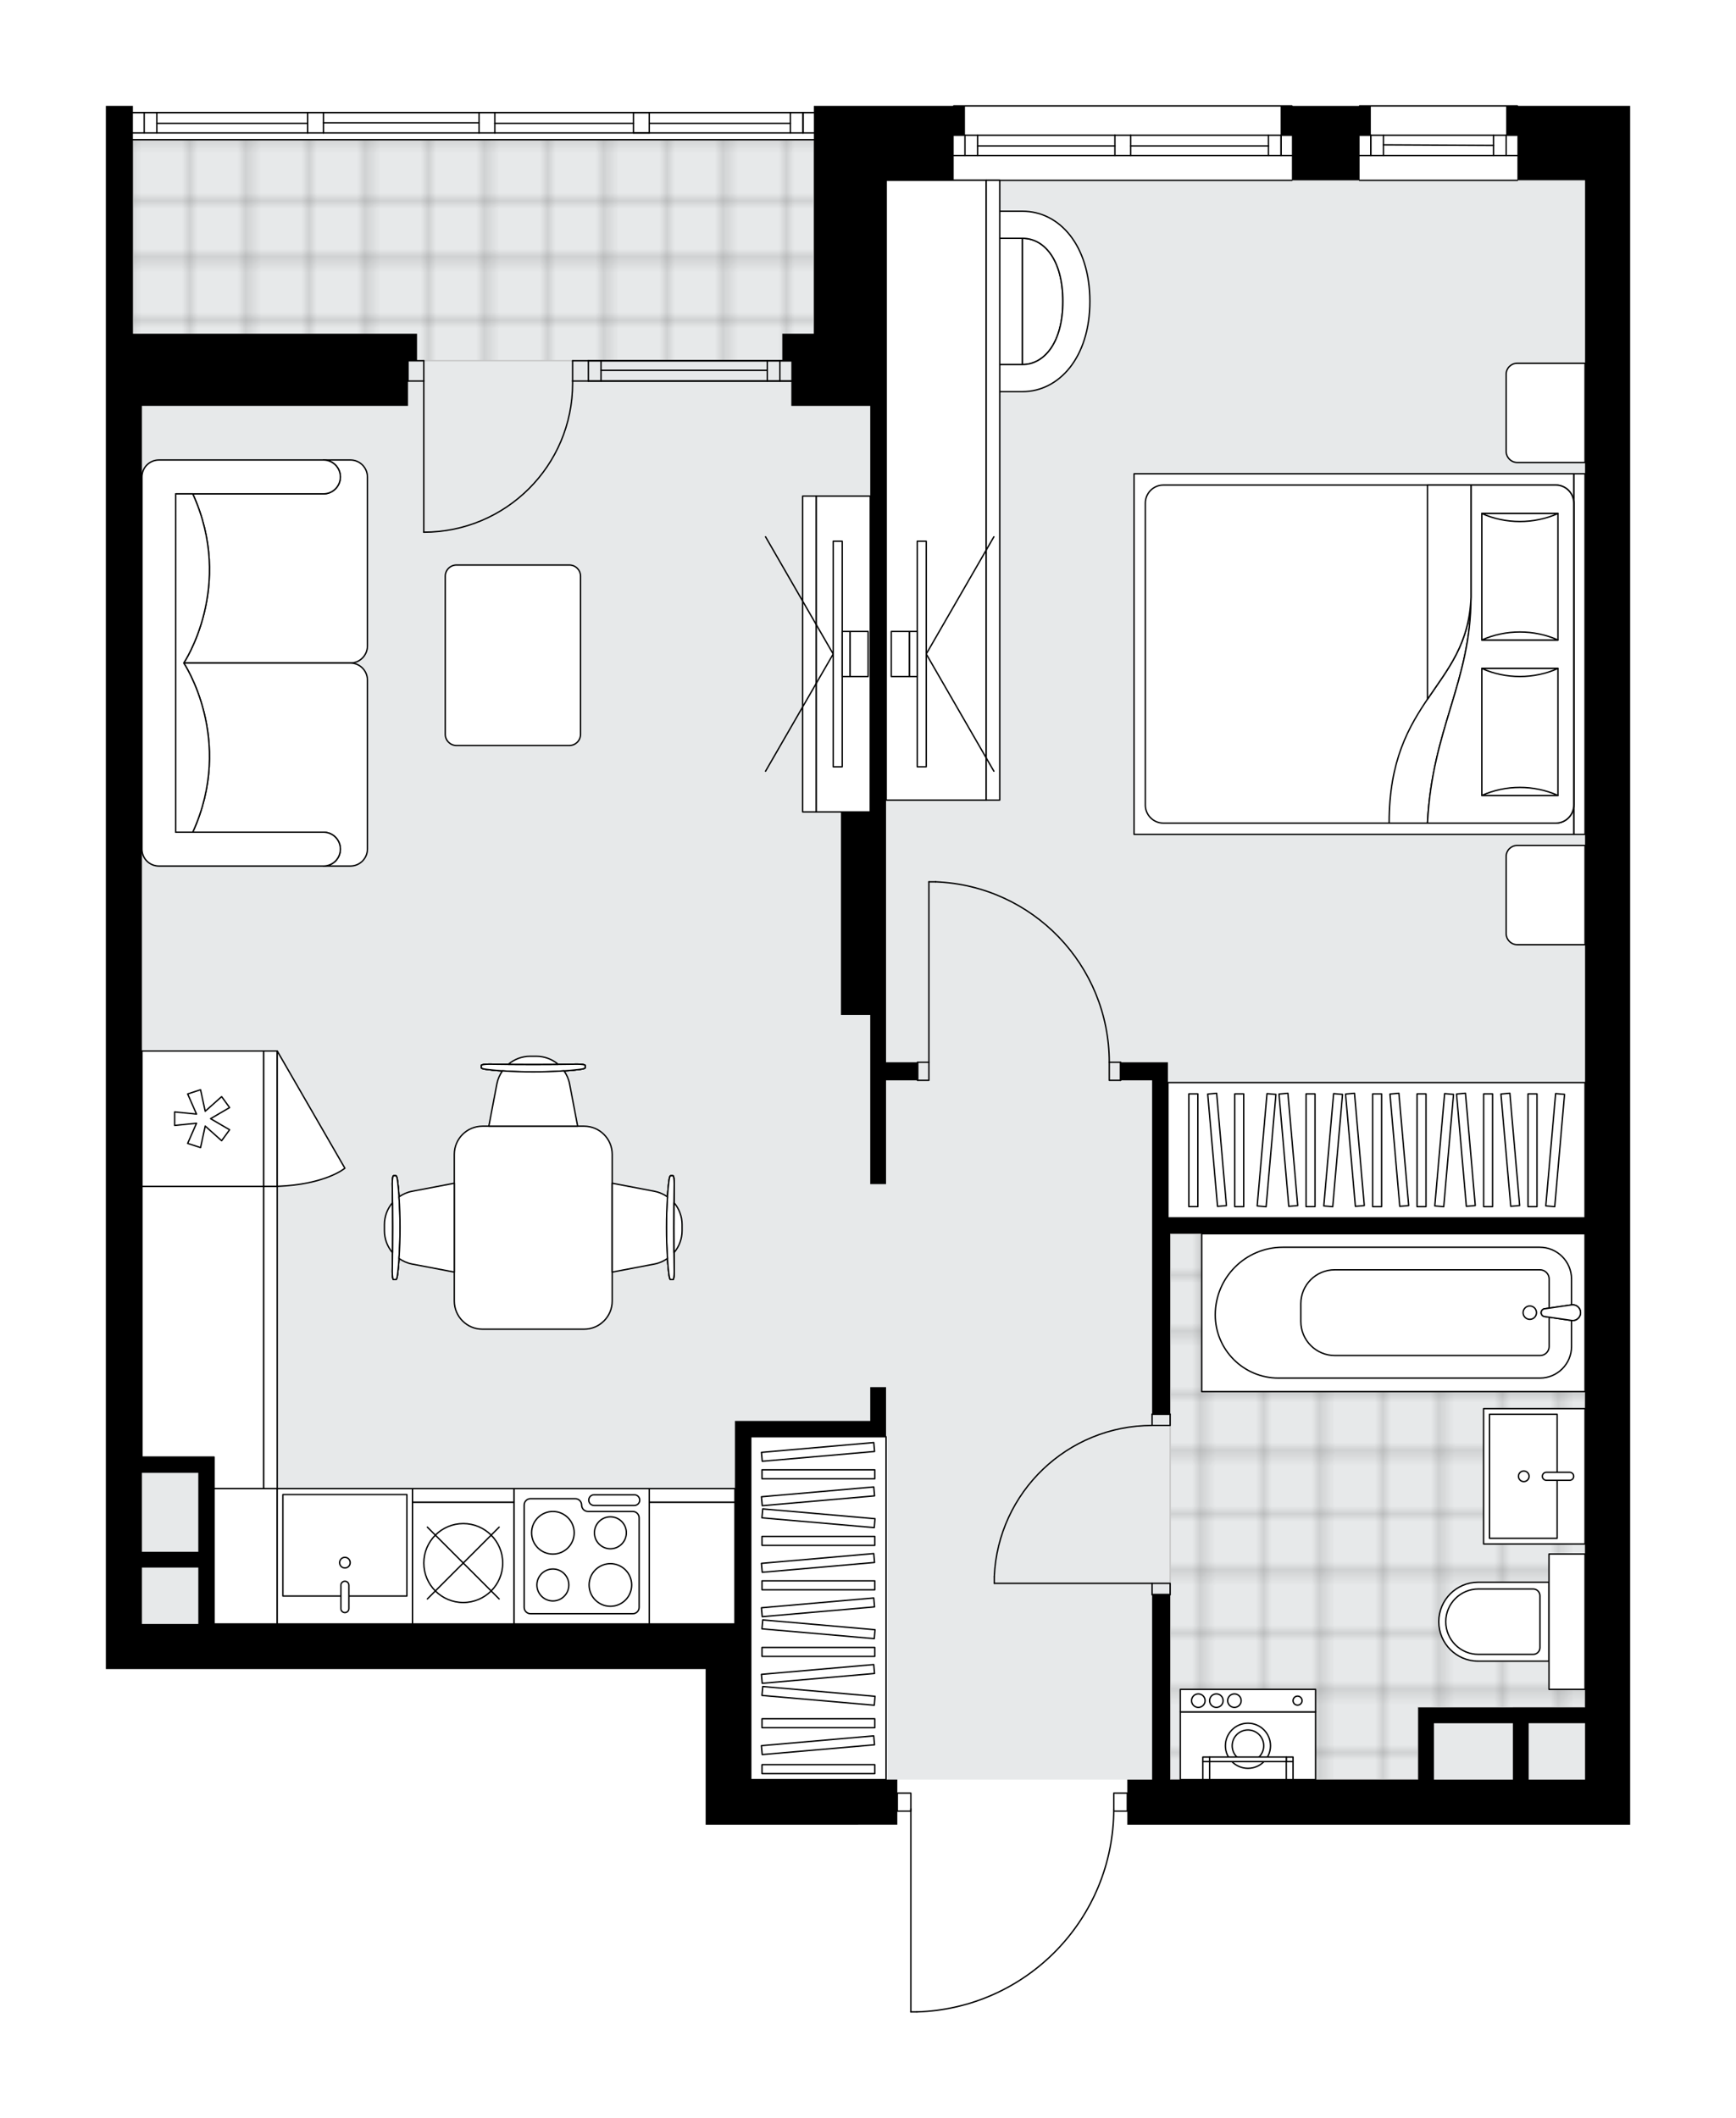 <svg xmlns="http://www.w3.org/2000/svg" xmlns:xlink="http://www.w3.org/1999/xlink" height="2000px" id="Layer_1" style="enable-background:new 0 0 1640.02 2000;" version="1.1" viewBox="0 0 1640.02 2000" width="1640.02px" x="0px" y="0px" xml:space="preserve">
<style type="text/css">
	.st0{fill:none;}
	.st1{opacity:0.25;fill:none;stroke:#070606;stroke-width:0.4;stroke-miterlimit:10;}
	.st2{fill:#FFFFFF;}
	.st3{fill:#E7E9EA;}
	.st4{fill:url(#SVGID_1_);stroke:#C8C8C8;stroke-width:1.3;stroke-miterlimit:10;}
	
		.st5{fill:url(#SVGID_00000168088965909472928510000005309555715063874966_);stroke:#C8C8C8;stroke-width:1.3;stroke-miterlimit:10;}
	.st6{fill:none;stroke:#000000;stroke-width:1.3;stroke-linecap:round;stroke-linejoin:round;stroke-miterlimit:10;}
	.st7{fill:#FFFFFF;stroke:#000000;stroke-width:1.3;stroke-linecap:round;stroke-linejoin:round;stroke-miterlimit:10;}
	.st8{fill:none;stroke:#000000;stroke-width:1.3;stroke-linecap:round;stroke-linejoin:round;}
	.st9{fill:none;stroke:#000000;stroke-width:1.3;stroke-linecap:round;stroke-linejoin:round;stroke-dasharray:9.564,9.564;}
	.st10{fill:none;stroke:#000000;stroke-width:1.3;stroke-linecap:round;stroke-linejoin:round;stroke-dasharray:10.12,10.12;}
	.st11{font-family:'Arial-BoldMT';}
	.st12{font-size:111.65px;}
	.st13{font-size:94.473px;}
	.st14{font-family:'ArialMT';}
	.st15{font-size:40px;}
</style>
<pattern height="14.57" id="New_Pattern_Swatch_2" patternUnits="userSpaceOnUse" style="overflow:visible;" viewBox="7.49 -22.06 14.57 14.57" width="14.57" x="-180.07" y="0.47">
	<g>
		<rect class="st0" height="14.57" width="14.57" x="7.49" y="-22.06" />
		<g>
			<rect class="st1" height="7.29" width="7.29" x="14.77" y="-7.49" />
		</g>
		<g>
			<rect class="st1" height="7.29" width="7.29" x="0.2" y="-7.49" />
		</g>
		<g>
			<rect class="st1" height="7.29" width="7.29" x="22.06" y="-14.77" />
		</g>
		<g>
			<rect class="st1" height="7.29" width="7.29" x="7.49" y="-14.77" />
			<rect class="st1" height="7.29" width="7.29" x="14.77" y="-22.06" />
		</g>
		<g>
			<rect class="st1" height="7.29" width="7.29" x="0.2" y="-22.06" />
		</g>
		<g>
			<rect class="st1" height="7.29" width="7.29" x="22.06" y="-29.35" />
		</g>
		<g>
			<rect class="st1" height="7.29" width="7.29" x="7.49" y="-29.35" />
		</g>
	</g>
</pattern>
<path class="st2" d="M1540.02,99.98v8.52v19.17V383.3v479.3v191.72v477.17v191.72h-42.6h-432.43v-12.13c0,0,0,0,0,0  h-12.16c-0.7,49.3-19.93,95.81-54.34,131.25c-35.06,36.11-82.08,56.82-132.39,58.31c-0.01,0-0.01,0-0.02,0h-5.58  c-0.36,0-0.65-0.29-0.65-0.65v-188.92H847.7v12.13H709.24h-42.6v-42.6v-104.38H517.52H134.08H100v-255.62V532.41V340.69v-25.56  V201.65V99.98h25.56v5.74c0,0,0,0,0,0h165.09h14.91h146.98h14.91h131.01h14.91h155.5v-5.74h25.56h105.87  c0.02-0.34,0.3-0.61,0.64-0.61h319.53c0.36,0,0.65,0.29,0.65,0.65h62.61c0-0.36,0.29-0.65,0.65-0.65h149.12  c0.34,0,0.62,0.27,0.64,0.61H1540.02z" id="background" />
<g id="floor">
	<polygon class="st3" points="913.74,170.28 768.88,170.28 768.88,131.93 125.56,131.93 125.56,315.13 134.08,315.13    134.08,1533.61 709.24,1533.61 709.24,1680.59 1497.41,1680.59 1497.41,170.28  " />
	<pattern id="SVGID_1_" patternTransform="matrix(7.515 0 0 7.515 45889.695 34060.082)" xlink:href="#New_Pattern_Swatch_2">
	</pattern>
	<rect class="st4" height="208.72" width="643.32" x="125.56" y="131.93" />
	
		<pattern id="SVGID_00000133525785448591427190000013993200454138532226_" patternTransform="matrix(7.515 0 0 7.515 45889.695 34060.082)" xlink:href="#New_Pattern_Swatch_2">
	</pattern>
	
		<polygon points="   1497.41,1165.08 1105.46,1165.08 1105.46,1479.38 1105.46,1612.42 1105.46,1680.59 1339.78,1680.59 1339.78,1612.42    1497.41,1612.42  " style="fill:url(#SVGID_00000133525785448591427190000013993200454138532226_);stroke:#C8C8C8;stroke-width:1.3;stroke-miterlimit:10;" />
	<g>
		<polygon points="768.88,99.98 768.88,109.47 768.88,201.65 768.88,315.13 739.06,315.13 739.06,340.69 747.58,340.69     747.58,383.3 794.45,383.3 822.14,383.3 822.14,766.73 794.45,766.73 794.45,958.45 822.14,958.45 822.14,1118.22 837.05,1118.22     837.05,1020.23 866.87,1020.23 866.87,1003.19 837.05,1003.19 837.05,958.45 837.05,766.73 837.05,383.3 837.05,170.28     900.96,170.28 900.96,127.67 911.61,127.67 911.61,108.5 911.61,99.98 794.45,99.98   " />
		<path d="M709.24,1576.21v-42.6V1356.8h127.81v-14.91v-31.95h-14.91v31.95h-112.9h-14.91v191.72h-62.79H517.52H202.25v-53.26    v-14.91v-74.52v-14.91h-68.17v-55.43V532.41V383.3h251.36v-42.6h8.52v-25.56H125.56V99.98H100v101.67v113.48v25.56v191.72v788.17    v255.62h34.08h383.44h149.11v104.38v42.6h42.6H847.7v-42.6H709.24V1576.21z M187.34,1390.92v74.52h-38.39h-14.86v-74.52H187.34z     M148.95,1533.61h-14.86v-53.26h53.26v53.26H148.95z" />
		<polygon points="1220.49,170.32 1284.39,170.32 1284.39,127.71 1295.04,127.71 1295.04,108.54 1295.04,102.15 1295.04,100.02     1209.84,100.02 1209.84,108.54 1209.84,127.71 1220.49,127.71   " />
		<path d="M1422.86,99.98v8.52v0.97v18.2h10.65v42.6h63.91v31.38V383.3v479.3v191.72v95.86h-383.28h-10.81v-129.94v-17.04h-44.73    v17.04h29.82v129.94v14.91v142.78v27.64h17.04v-170.42h391.96v366.39v80.95h-68.17v0.04h-74.56h-14.91v68.13h-234.32v-174.68    h-17.04v174.68h-23.43v42.6h432.43h42.6v-191.72v-477.17V862.59V383.3V127.67V108.5v-8.52H1422.86z M1354.69,1680.59v-53.21h74.56    v49.22v4H1354.69z M1497.41,1680.59h-53.26v-53.26h53.26V1680.59z" />
	</g>
	<g id="LWPOLYLINE_00000031178953283051069700000004597588746604282043_">
		<rect class="st6" height="10.65" width="17.04" x="1088.41" y="1495.26" />
	</g>
	<g id="LWPOLYLINE_00000132075511338592508940000000294092752764043196_">
		<rect class="st6" height="10.65" width="17.04" x="1088.41" y="1335.5" />
	</g>
	<g id="LINE_00000072273426135093812770000017288981750181555900_">
		<line class="st6" x1="1088.41" x2="1105.46" y1="1505.91" y2="1505.91" />
	</g>
	<g id="LINE_00000159442717373590249130000003984808443287103895_">
		<line class="st6" x1="1088.41" x2="1105.46" y1="1335.5" y2="1335.5" />
	</g>
	<g id="LINE_00000163052594675099080330000012611026522341981315_">
		<line class="st6" x1="1088.41" x2="939.3" y1="1495.26" y2="1495.26" />
	</g>
	<g id="ARC_00000136394128246277971490000004012353002713648571_">
		<path class="st6" d="M939.3,1488.87c3.55-79.79,69.24-142.67,149.11-142.72" />
	</g>
	<g id="LINE_00000099628313152299089700000001528255174652192427_">
		<line class="st6" x1="939.3" x2="939.3" y1="1495.26" y2="1488.87" />
	</g>
	<g id="LWPOLYLINE_00000074437798406719228170000010708441374362248590_">
		<rect class="st6" height="17.04" width="10.65" x="866.87" y="1003.19" />
	</g>
	<g id="LWPOLYLINE_00000133525221331491947460000005079442492349322632_">
		<rect class="st6" height="17.04" width="10.65" x="1047.94" y="1003.19" />
	</g>
	<g id="LINE_00000004517091874995124120000010045903705977289121_">
		<line class="st6" x1="866.87" x2="866.87" y1="1003.19" y2="1020.23" />
	</g>
	<g id="LINE_00000150805176903779484910000008372441537917317267_">
		<line class="st6" x1="1058.59" x2="1058.59" y1="1003.19" y2="1020.23" />
	</g>
	<g id="LINE_00000141427859929395628670000010501400093559693441_">
		<line class="st6" x1="877.52" x2="877.52" y1="1003.19" y2="832.77" />
	</g>
	<g id="LINE_00000061470056925103720600000015567767877637816704_">
		<line class="st6" x1="883.91" x2="877.52" y1="832.77" y2="832.77" />
	</g>
	<g id="ARC_00000030465324282140112730000003995728121029675185_">
		<path class="st6" d="M883.91,832.77c91.56,3.55,163.98,78.78,164.03,170.42" />
	</g>
	<g id="ARC_00000042725124663882853320000002535066195453069977_">
		<path class="st6" d="M540.95,359.86c0.01,0.7,0.02,1.39,0.02,2.09c0.01,77.66-62.95,140.63-140.61,140.63" />
	</g>
	<g id="LINE_00000061447535234993134720000009160038773591541403_">
		<line class="st6" x1="400.36" x2="400.36" y1="359.86" y2="502.59" />
	</g>
	<g id="LINE_00000132050433514592565900000010403723449171094168_">
		<line class="st6" x1="555.86" x2="540.95" y1="359.86" y2="359.86" />
	</g>
	<g id="LINE_00000135668602578663236840000009710925703670417795_">
		<line class="st6" x1="540.95" x2="540.95" y1="359.86" y2="340.69" />
	</g>
	<g id="LINE_00000140692850659988233750000001351698607672028325_">
		<line class="st6" x1="540.95" x2="555.86" y1="340.69" y2="340.69" />
	</g>
	<g id="LINE_00000012473384145125936220000004226289175497340055_">
		<line class="st6" x1="385.45" x2="400.36" y1="340.69" y2="340.69" />
	</g>
	<g id="LINE_00000119107847063570645500000010570668973923522468_">
		<line class="st6" x1="400.36" x2="400.36" y1="340.69" y2="359.86" />
	</g>
	<g id="LINE_00000011009640717618568230000001454836871210031493_">
		<line class="st6" x1="400.36" x2="385.45" y1="359.86" y2="359.86" />
	</g>
	<g id="LINE_00000052795353628674062800000003856106867632425649_">
		<line class="st6" x1="385.45" x2="385.45" y1="340.69" y2="359.86" />
	</g>
	<g id="LWPOLYLINE_00000166651558430326608510000015675940023473556371_">
		<rect class="st6" height="17.04" width="12.78" x="1052.2" y="1693.37" />
	</g>
	<g id="LWPOLYLINE_00000116936506653859533430000004941036514510268337_">
		<rect class="st6" height="17.04" width="12.78" x="847.7" y="1693.37" />
	</g>
	<g id="LWPOLYLINE_00000155832640811341917310000000189447187836901760_">
		<path class="st6" d="M866.07,1899.98c103.68-3.07,186.13-88,186.13-191.72" />
	</g>
	<g id="LINE_00000157291708168557218250000013319352736981391806_">
		<line class="st6" x1="860.48" x2="860.48" y1="1708.26" y2="1899.98" />
	</g>
	<g id="LINE_00000166661760435357718190000017139645977421474986_">
		<line class="st6" x1="860.48" x2="866.07" y1="1899.98" y2="1899.98" />
	</g>
	<g id="LINE_00000118382025436295816870000002639480338224801153_">
		<line class="st6" x1="555.86" x2="747.58" y1="359.86" y2="359.86" />
	</g>
	<g id="LINE_00000114761693940277659060000016499927269929211576_">
		<line class="st6" x1="555.86" x2="747.58" y1="340.69" y2="340.69" />
	</g>
	<g id="LINE_00000124146182112722290560000017653140513277777550_">
		<line class="st6" x1="567.79" x2="724.85" y1="349.75" y2="349.75" />
	</g>
	<g id="LINE_00000104695952170426204400000002916725218181880964_">
		<line class="st6" x1="736.78" x2="736.78" y1="359.86" y2="340.69" />
	</g>
	<g id="LINE_00000124139959459937026980000012604689948291154623_">
		<line class="st6" x1="567.79" x2="567.79" y1="359.86" y2="340.69" />
	</g>
	<g id="LINE_00000111149156510110453310000012627583587631852188_">
		<line class="st6" x1="555.86" x2="747.58" y1="359.86" y2="359.86" />
	</g>
	<g id="LINE_00000000901745066485748540000017012099156184645782_">
		<line class="st6" x1="747.58" x2="555.86" y1="340.69" y2="340.69" />
	</g>
	<g id="LINE_00000031189918675314521910000011780354626533540785_">
		<line class="st6" x1="724.85" x2="724.85" y1="359.88" y2="340.71" />
	</g>
	<g id="LINE_00000114033483510873280930000000241087183242086844_">
		<line class="st6" x1="555.86" x2="555.86" y1="359.86" y2="340.69" />
	</g>
	<g id="LINE_00000027597823634784867610000002072134815912001727_">
		<line class="st6" x1="1284.39" x2="1433.51" y1="100.02" y2="100.02" />
	</g>
	<g id="LINE_00000038385146682857518860000009052490308062387370_">
		<line class="st6" x1="1433.51" x2="1284.39" y1="146.88" y2="146.88" />
	</g>
	<g id="LINE_00000120516635380141651560000015682707401596618409_">
		<line class="st6" x1="1295.04" x2="1295.04" y1="127.71" y2="146.88" />
	</g>
	<g id="LINE_00000083057831385550984420000001563342411633015709_">
		<line class="st6" x1="1422.86" x2="1422.86" y1="127.71" y2="146.88" />
	</g>
	<g id="LINE_00000003789850295771750600000011124508859362587801_">
		<line class="st6" x1="1433.51" x2="1284.39" y1="127.71" y2="127.71" />
	</g>
	<g id="LINE_00000065052774668419725660000012630564048762597789_">
		<line class="st6" x1="1410.93" x2="1306.97" y1="137.3" y2="136.77" />
	</g>
	<g id="LINE_00000088824487578147973470000002432330672919801511_">
		<line class="st6" x1="1410.93" x2="1410.93" y1="146.88" y2="127.71" />
	</g>
	<g id="LINE_00000046314124560890545080000010345255681229749923_">
		<line class="st6" x1="1295.04" x2="1295.04" y1="127.71" y2="146.88" />
	</g>
	<g id="LINE_00000093865490738358518690000011293772526227047302_">
		<line class="st6" x1="1306.97" x2="1306.97" y1="146.88" y2="127.71" />
	</g>
	<g id="LINE_00000075882584889042886870000011593359146269844395_">
		<line class="st6" x1="1433.51" x2="1284.39" y1="170.32" y2="170.32" />
	</g>
	<g id="LINE_00000154392718005088098130000001282091112155539901_">
		<line class="st6" x1="768.88" x2="125.56" y1="131.93" y2="131.93" />
	</g>
	<g id="LINE_00000005987943464996256820000017429822517734504345_">
		<line class="st6" x1="758.61" x2="758.61" y1="125.54" y2="106.37" />
	</g>
	<g id="LINE_00000053543991810627056920000009155541448872037034_">
		<line class="st6" x1="136.21" x2="136.21" y1="125.54" y2="106.37" />
	</g>
	<g id="LINE_00000069358476841194106260000016159689516222707620_">
		<line class="st6" x1="467.46" x2="598.47" y1="116.49" y2="116.49" />
	</g>
	<g id="LINE_00000081616258611310673990000013601849567877413286_">
		<line class="st6" x1="148.14" x2="290.65" y1="116.49" y2="116.49" />
	</g>
	<g id="LINE_00000090261338343118833000000004096960330469327020_">
		<line class="st6" x1="148.14" x2="148.14" y1="106.37" y2="125.54" />
	</g>
	<g id="LINE_00000106109122513672193420000003295142037478209701_">
		<line class="st6" x1="758.61" x2="758.61" y1="125.54" y2="106.37" />
	</g>
	<g id="LINE_00000054977536350703248450000004273554091158557357_">
		<line class="st6" x1="746.68" x2="746.68" y1="106.37" y2="125.54" />
	</g>
	<g id="LINE_00000003804195460858750390000008373836976916494246_">
		<line class="st6" x1="452.55" x2="452.55" y1="125.54" y2="106.37" />
	</g>
	<g id="LINE_00000134249264247276945670000015379926622217190804_">
		<line class="st6" x1="452.55" x2="467.46" y1="106.37" y2="106.37" />
	</g>
	<g id="LINE_00000147179687652634864070000013940591601305188498_">
		<line class="st6" x1="467.46" x2="467.46" y1="106.37" y2="125.54" />
	</g>
	<g id="LINE_00000019641681550371104920000002764119770932513177_">
		<line class="st6" x1="467.46" x2="452.55" y1="125.54" y2="125.54" />
	</g>
	<g id="LINE_00000080174308155775174040000001999161795950178208_">
		<line class="st6" x1="125.56" x2="768.88" y1="106.37" y2="106.37" />
	</g>
	<g id="LINE_00000080169510756462238950000003971789075429895046_">
		<line class="st6" x1="290.65" x2="290.65" y1="125.54" y2="106.37" />
	</g>
	<g id="LINE_00000059295374426904424340000002080102488567481992_">
		<line class="st6" x1="290.65" x2="305.56" y1="106.37" y2="106.37" />
	</g>
	<g id="LINE_00000046309558710608917110000001531943245750966173_">
		<line class="st6" x1="305.56" x2="305.56" y1="106.37" y2="125.54" />
	</g>
	<g id="LINE_00000030467954424137958140000017316275195731112624_">
		<line class="st6" x1="305.56" x2="290.65" y1="125.54" y2="125.54" />
	</g>
	<g id="LINE_00000046298252138888327370000003742040240756921783_">
		<line class="st6" x1="305.56" x2="452.55" y1="115.96" y2="115.96" />
	</g>
	<g id="LWPOLYLINE_00000075884023139686274020000005467998719018978216_">
		<line class="st6" x1="290.65" x2="125.56" y1="125.54" y2="125.54" />
	</g>
	<g id="LWPOLYLINE_00000126318663735559010330000016162162442145096582_">
		<line class="st6" x1="305.56" x2="452.55" y1="125.54" y2="125.54" />
	</g>
	<g id="LWPOLYLINE_00000079444896742615870250000009759623910833190020_">
		<line class="st6" x1="467.46" x2="768.88" y1="125.54" y2="125.54" />
	</g>
	<g id="LWPOLYLINE_00000176011377295378371020000015400396749930910904_">
		<line class="st6" x1="290.65" x2="125.56" y1="106.37" y2="106.37" />
	</g>
	<g id="LWPOLYLINE_00000090988263892723004320000008566266023064146817_">
		<line class="st6" x1="305.56" x2="452.55" y1="106.37" y2="106.37" />
	</g>
	<g id="LWPOLYLINE_00000021830017869500373180000011222272808456335756_">
		<line class="st6" x1="467.46" x2="768.88" y1="106.37" y2="106.37" />
	</g>
	<g id="LINE_00000055667614635691628480000015887292560270023589_">
		<line class="st6" x1="598.47" x2="598.47" y1="125.54" y2="106.37" />
	</g>
	<g id="LINE_00000023272439092048725830000006217014261726146699_">
		<line class="st6" x1="598.47" x2="613.38" y1="106.37" y2="106.37" />
	</g>
	<g id="LINE_00000149350073313785106300000000062788519516151948_">
		<line class="st6" x1="613.38" x2="613.38" y1="106.37" y2="125.54" />
	</g>
	<g id="LINE_00000177471045910748281190000005548037469662634145_">
		<line class="st6" x1="613.38" x2="598.47" y1="125.54" y2="125.54" />
	</g>
	<g id="LINE_00000168839743368700747350000008151245238451447205_">
		<line class="st6" x1="613.38" x2="746.68" y1="116.49" y2="116.49" />
	</g>
	<g id="LINE_00000036935839991274069210000010798920557446053047_">
		<line class="st6" x1="1220.49" x2="900.96" y1="170.32" y2="170.32" />
	</g>
	<g id="LINE_00000134207963865134671880000004755068480517567655_">
		<line class="st6" x1="900.96" x2="1053.27" y1="127.71" y2="127.71" />
	</g>
	<g id="LINE_00000075157712013199853040000016714186999018098583_">
		<line class="st6" x1="1068.18" x2="1220.49" y1="127.71" y2="127.71" />
	</g>
	<g id="LINE_00000127010159484429041690000013800221786278505109_">
		<line class="st6" x1="1210.22" x2="1210.22" y1="146.88" y2="127.71" />
	</g>
	<g id="LINE_00000052079547919588797370000008822927069182347454_">
		<line class="st6" x1="911.61" x2="911.61" y1="146.88" y2="127.71" />
	</g>
	<g id="LINE_00000150813380701214599990000008739516909074001551_">
		<line class="st6" x1="900.96" x2="1053.27" y1="146.88" y2="146.88" />
	</g>
	<g id="LINE_00000114786842237954853770000013005320298720132497_">
		<line class="st6" x1="1068.18" x2="1220.49" y1="146.88" y2="146.88" />
	</g>
	<g id="LINE_00000155130819514098550930000006300099119140943022_">
		<line class="st6" x1="1068.18" x2="1198.29" y1="137.83" y2="137.83" />
	</g>
	<g id="LINE_00000028326256272775478230000007977442922338471309_">
		<line class="st6" x1="923.54" x2="1053.27" y1="137.83" y2="137.83" />
	</g>
	<g id="LINE_00000019663194117966645680000014174673906130582401_">
		<line class="st6" x1="923.54" x2="923.54" y1="127.71" y2="146.88" />
	</g>
	<g id="LINE_00000050631036297667538410000008993000182536790973_">
		<line class="st6" x1="1210.22" x2="1210.22" y1="146.88" y2="127.71" />
	</g>
	<g id="LINE_00000179613973290059692070000013615416556639243652_">
		<line class="st6" x1="1198.29" x2="1198.29" y1="127.71" y2="146.88" />
	</g>
	<g id="LINE_00000178189113325358095880000004666948465312135572_">
		<line class="st6" x1="1053.27" x2="1053.27" y1="146.88" y2="127.71" />
	</g>
	<g id="LINE_00000088107660324744652770000004424653410156134320_">
		<line class="st6" x1="1053.27" x2="1068.18" y1="127.71" y2="127.71" />
	</g>
	<g id="LINE_00000026124537795607686130000010296365215696028581_">
		<line class="st6" x1="1068.18" x2="1068.18" y1="127.71" y2="146.88" />
	</g>
	<g id="LINE_00000058548022268948437500000010199408295557686949_">
		<line class="st6" x1="1068.18" x2="1053.27" y1="146.88" y2="146.88" />
	</g>
	<g id="LINE_00000153666057039732117340000012355374697929928597_">
		<line class="st6" x1="900.96" x2="1220.49" y1="100.02" y2="100.02" />
	</g>
</g>
<g id="mebel">
	<g>
		<g>
			
				<rect class="st7" height="51.12" transform="matrix(1.093639e-10 -1 1 1.093639e-10 178.958 1414.194)" width="298.23" x="647.46" y="592.06" />
			
				<rect class="st7" height="12.78" transform="matrix(1.134200e-10 -1 1 1.134200e-10 147.006 1382.241)" width="298.23" x="615.51" y="611.23" />
		</g>
		<g>
			<g>
				<g id="LINE_00000117667765945433836780000014162171280841593223_">
					<line class="st7" x1="787.13" x2="723.22" y1="617.62" y2="728.31" />
				</g>
				<g id="LINE_00000121240274392299889480000005188392779522299305_">
					<line class="st7" x1="787.13" x2="723.22" y1="617.62" y2="506.93" />
				</g>
			</g>
			<rect class="st7" height="213.02" width="8.52" x="787.13" y="511.11" />
			
				<rect class="st7" height="42.6" transform="matrix(-1 -4.037760e-11 4.037760e-11 -1 1598.759 1235.236)" width="7.46" x="795.65" y="596.32" />
			<rect class="st7" height="42.6" width="17.04" x="803.11" y="596.32" />
		</g>
	</g>
	<g>
		<path class="st7" d="M305.56,466.37L305.56,466.37c8.82,0,15.98-7.15,15.98-15.98v0c0-8.82-7.15-15.98-15.98-15.98h0h25.5    c8.86,0,16.04,7.18,16.04,16.04v159.63c0,8.83-7.22,16.05-16.05,16.05l-157.46,0c0,0,48.47-72.05,8.49-159.76H305.56z" />
		<path class="st7" d="M305.56,785.9L305.56,785.9c8.82,0,15.98,7.15,15.98,15.98v0c0,8.82-7.15,15.98-15.98,15.98h0h25.5    c8.86,0,16.04-7.18,16.04-16.04V642.19c0-8.83-7.22-16.05-16.05-16.05l-157.46,0c0,0,48.47,72.05,8.49,159.76H305.56z" />
		<path class="st7" d="M150.06,434.42h155.5c8.82,0,15.98,7.15,15.98,15.98v0c0,8.82-7.15,15.98-15.98,15.98H166.04V785.9h139.53    c8.82,0,15.98,7.15,15.98,15.98l0,0c0,8.82-7.15,15.98-15.98,15.98h-155.5c-8.82,0-15.98-7.15-15.98-15.98V450.4    C134.08,441.61,141.27,434.42,150.06,434.42z" />
		<path class="st7" d="M182.08,785.9c39.97-87.71-8.49-159.76-8.49-159.76v-0.01c0,0,48.47-72.05,8.49-159.76h-16.05V785.9    L182.08,785.9z" />
	</g>
	<g>
		<path class="st7" d="M429.18,1228.62v-138.46c0-14.71,11.92-26.63,26.63-26.63h95.92c14.71,0,26.63,11.92,26.63,26.63v138.46    c0,14.71-11.92,26.63-26.63,26.63H455.8C441.1,1255.25,429.18,1243.33,429.18,1228.62z" />
		<g>
			<g id="LINE_00000074411484698826892160000007862203045742586784_">
				<path class="st7" d="M632,1203.65c-3.24-25.78-3.24-62.8,0-88.58c0.37-2.98,0.93-4.7,1.53-4.7h0.15h2.1      c0.63,0,1.15,3.34,1.15,7.46c-0.44,27.62-0.44,55.46,0,83.08c0,4.12-0.51,7.46-1.15,7.46h-2.1h-0.15      C632.94,1208.36,632.38,1206.63,632,1203.65z" />
			</g>
			<g id="LINE_00000166652550181735215060000013335739809107259025_">
				<path class="st7" d="M632,1203.65c-3.24-25.78-3.24-62.8,0-88.58c0.37-2.98,0.93-4.7,1.53-4.7h0.15h2.1      c0.63,0,1.15,3.34,1.15,7.46c-0.44,27.62-0.44,55.46,0,83.08c0,4.12-0.51,7.46-1.15,7.46h-2.1h-0.15      C632.94,1208.36,632.38,1206.63,632,1203.65z" />
			</g>
			<g id="LINE_00000075147103029813688590000001560034915854352259_">
				<path class="st7" d="M632,1203.65c-3.24-25.78-3.24-62.8,0-88.58c0.37-2.98,0.93-4.7,1.53-4.7h0.15h2.1      c0.63,0,1.15,3.34,1.15,7.46c-0.44,27.62-0.44,55.46,0,83.08c0,4.12-0.51,7.46-1.15,7.46h-2.1h-0.15      C632.94,1208.36,632.38,1206.63,632,1203.65z" />
			</g>
			<path class="st7" d="M636.79,1182.91c4.74-5.61,7.57-12.82,7.57-20.61v-5.87c0-7.79-2.83-15-7.57-20.61     C636.64,1151.52,636.64,1167.21,636.79,1182.91z" />
			<path class="st7" d="M578.35,1201.33l40.04-7.64c4.53-0.86,8.61-2.75,12.2-5.25c-1.3-18.48-1.3-39.67,0-58.15     c-3.59-2.5-7.67-4.38-12.2-5.25l-40.04-7.64V1201.33z" />
		</g>
		<g>
			<g id="LINE_00000078032101248082075810000015583167716010146432_">
				<path class="st7" d="M548.05,1009.88c-25.78,3.24-62.8,3.24-88.58,0c-2.98-0.37-4.7-0.93-4.7-1.53v-0.15v-2.1      c0-0.63,3.34-1.15,7.46-1.15c27.62,0.44,55.46,0.44,83.08,0c4.12,0,7.46,0.51,7.46,1.15v2.1v0.15      C552.76,1008.94,551.03,1009.5,548.05,1009.88z" />
			</g>
			<g id="LINE_00000106846214362408673940000004257074481838267838_">
				<path class="st7" d="M548.05,1009.88c-25.78,3.24-62.8,3.24-88.58,0c-2.98-0.37-4.7-0.93-4.7-1.53v-0.15v-2.1      c0-0.63,3.34-1.15,7.46-1.15c27.62,0.44,55.46,0.44,83.08,0c4.12,0,7.46,0.51,7.46,1.15v2.1v0.15      C552.76,1008.94,551.03,1009.5,548.05,1009.88z" />
			</g>
			<g id="LINE_00000142176603056165747250000003212496291719496347_">
				<path class="st7" d="M548.05,1009.88c-25.78,3.24-62.8,3.24-88.58,0c-2.98-0.37-4.7-0.93-4.7-1.53v-0.15v-2.1      c0-0.63,3.34-1.15,7.46-1.15c27.62,0.44,55.46,0.44,83.08,0c4.12,0,7.46,0.51,7.46,1.15v2.1v0.15      C552.76,1008.94,551.03,1009.5,548.05,1009.88z" />
			</g>
			<path class="st7" d="M527.3,1005.09c-5.61-4.74-12.82-7.57-20.61-7.57h-5.87c-7.79,0-15,2.83-20.61,7.57     C495.91,1005.23,511.61,1005.23,527.3,1005.09z" />
			<path class="st7" d="M545.72,1063.53l-7.64-40.04c-0.86-4.53-2.75-8.61-5.25-12.2c-18.48,1.3-39.67,1.3-58.15,0     c-2.5,3.59-4.38,7.67-5.25,12.2l-7.64,40.04H545.72z" />
		</g>
		<g>
			<g id="LINE_00000134246582188384165810000009960082398607046309_">
				<path class="st7" d="M375.52,1115.07c3.24,25.78,3.24,62.8,0,88.58c-0.37,2.98-0.93,4.7-1.53,4.7h-0.15h-2.1      c-0.63,0-1.15-3.34-1.15-7.46c0.44-27.62,0.44-55.46,0-83.08c0-4.12,0.51-7.46,1.15-7.46h2.1h0.15      C374.59,1110.37,375.15,1112.1,375.52,1115.07z" />
			</g>
			<g id="LINE_00000103242218409825943520000006670143612335115181_">
				<path class="st7" d="M375.52,1115.07c3.24,25.78,3.24,62.8,0,88.58c-0.37,2.98-0.93,4.7-1.53,4.7h-0.15h-2.1      c-0.63,0-1.15-3.34-1.15-7.46c0.44-27.62,0.44-55.46,0-83.08c0-4.12,0.51-7.46,1.15-7.46h2.1h0.15      C374.59,1110.37,375.15,1112.1,375.52,1115.07z" />
			</g>
			<g id="LINE_00000013187014922038397640000003447389052645402759_">
				<path class="st7" d="M375.52,1115.07c3.24,25.78,3.24,62.8,0,88.58c-0.37,2.98-0.93,4.7-1.53,4.7h-0.15h-2.1      c-0.63,0-1.15-3.34-1.15-7.46c0.44-27.62,0.44-55.46,0-83.08c0-4.12,0.51-7.46,1.15-7.46h2.1h0.15      C374.59,1110.37,375.15,1112.1,375.52,1115.07z" />
			</g>
			<path class="st7" d="M370.74,1135.82c-4.74,5.61-7.57,12.82-7.57,20.61v5.87c0,7.79,2.83,15,7.57,20.61     C370.88,1167.21,370.88,1151.52,370.74,1135.82z" />
			<path class="st7" d="M429.18,1117.4l-40.04,7.64c-4.53,0.86-8.61,2.75-12.2,5.25c1.3,18.48,1.3,39.67,0,58.15     c3.59,2.5,7.67,4.38,12.2,5.25l40.04,7.64V1117.4z" />
		</g>
	</g>
	<g>
		
			<rect class="st7" height="394.09" transform="matrix(-1.437412e-10 1 -1 -1.437412e-10 2386.631 -214.107)" width="127.81" x="1236.46" y="889.22" />
		<g>
			
				<rect class="st7" height="8.46" transform="matrix(-1.344899e-10 1 -1 -1.344899e-10 2534.036 -361.511)" width="106.51" x="1394.52" y="1082.03" />
			
				<rect class="st7" height="8.46" transform="matrix(-1.347635e-10 1 -1 -1.347635e-10 2492.095 -319.57)" width="106.51" x="1352.58" y="1082.03" />
			
				<rect class="st7" height="8.46" transform="matrix(-1.347635e-10 1 -1 -1.347635e-10 2429.184 -256.659)" width="106.51" x="1289.67" y="1082.03" />
			
				<rect class="st7" height="8.46" transform="matrix(-1.347635e-10 1 -1 -1.347635e-10 2387.243 -214.718)" width="106.51" x="1247.73" y="1082.03" />
			
				<rect class="st7" height="8.46" transform="matrix(-1.347466e-10 1 -1 -1.347466e-10 2324.331 -151.807)" width="106.51" x="1184.81" y="1082.03" />
			
				<rect class="st7" height="8.46" transform="matrix(-0.087 0.996 -0.996 -0.087 2678.882 -282.219)" width="106.51" x="1415.49" y="1082.03" />
			
				<rect class="st7" height="8.46" transform="matrix(-0.087 0.996 -0.996 -0.087 2564.891 -177.766)" width="106.51" x="1310.64" y="1082.03" />
			
				<rect class="st7" height="8.46" transform="matrix(-0.087 0.996 -0.996 -0.087 2450.901 -73.312)" width="106.51" x="1205.78" y="1082.03" />
			
				<rect class="st7" height="8.46" transform="matrix(0.087 0.996 -0.996 0.087 2384.578 -429.785)" width="106.51" x="1373.55" y="1082.03" />
			
				<rect class="st7" height="8.46" transform="matrix(0.087 0.996 -0.996 0.087 2346.292 -388.004)" width="106.51" x="1331.61" y="1082.03" />
			
				<rect class="st7" height="8.46" transform="matrix(0.087 0.996 -0.996 0.087 2288.864 -325.332)" width="106.51" x="1268.7" y="1082.03" />
			
				<rect class="st7" height="8.46" transform="matrix(0.087 0.996 -0.996 0.087 2250.578 -283.551)" width="106.51" x="1226.76" y="1082.03" />
			
				<rect class="st7" height="8.46" transform="matrix(-0.087 0.996 -0.996 -0.087 2382.506 -10.64)" width="106.51" x="1142.87" y="1082.03" />
			
				<rect class="st7" height="8.46" transform="matrix(0.087 0.996 -0.996 0.087 2193.15 -220.879)" width="106.51" x="1163.84" y="1082.03" />
			
				<rect class="st7" height="8.46" transform="matrix(-1.346267e-10 1 -1 -1.346267e-10 2256.985 -84.46)" width="106.51" x="1117.47" y="1082.03" />
			
				<rect class="st7" height="8.46" transform="matrix(-1.347635e-10 1 -1 -1.347635e-10 2213.631 -41.107)" width="106.51" x="1074.11" y="1082.03" />
			
				<rect class="st7" height="8.46" transform="matrix(0.087 0.996 -0.996 0.087 2131.673 -153.788)" width="106.51" x="1096.5" y="1082.03" />
		</g>
	</g>
	<g>
		<rect class="st7" height="323.79" width="127.81" x="709.24" y="1356.8" />
		<g>
			<rect class="st7" height="8.46" width="106.51" x="719.89" y="1388.03" />
			<rect class="st7" height="8.46" width="106.51" x="719.89" y="1450.94" />
			<rect class="st7" height="8.46" width="106.51" x="719.89" y="1492.88" />
			<rect class="st7" height="8.46" width="106.51" x="719.89" y="1555.79" />
			
				<rect class="st7" height="8.46" transform="matrix(0.996 0.087 -0.087 0.996 127.941 -61.926)" width="106.51" x="719.89" y="1429.97" />
			
				<rect class="st7" height="8.46" transform="matrix(0.996 0.087 -0.087 0.996 137.079 -61.527)" width="106.51" x="719.89" y="1534.82" />
			
				<rect class="st7" height="8.46" transform="matrix(0.996 -0.087 0.087 0.996 -116.574 72.602)" width="106.51" x="719.89" y="1367.06" />
			
				<rect class="st7" height="8.46" transform="matrix(0.996 -0.087 0.087 0.996 -120.229 72.762)" width="106.51" x="719.89" y="1409" />
			
				<rect class="st7" height="8.46" transform="matrix(0.996 -0.087 0.087 0.996 -125.712 73.001)" width="106.51" x="719.89" y="1471.91" />
			
				<rect class="st7" height="8.46" transform="matrix(0.996 -0.087 0.087 0.996 -129.368 73.161)" width="106.51" x="719.89" y="1513.85" />
			
				<rect class="st7" height="8.46" transform="matrix(0.996 0.087 -0.087 0.996 142.562 -61.288)" width="106.51" x="719.89" y="1597.73" />
			
				<rect class="st7" height="8.46" transform="matrix(0.996 -0.087 0.087 0.996 -134.851 73.4)" width="106.51" x="719.89" y="1576.76" />
			<rect class="st7" height="8.46" width="106.51" x="719.89" y="1623.14" />
			<rect class="st7" height="8.46" width="106.51" x="719.89" y="1666.49" />
			
				<rect class="st7" height="8.46" transform="matrix(0.996 -0.087 0.087 0.996 -140.72 73.656)" width="106.51" x="719.89" y="1644.11" />
		</g>
	</g>
	<g>
		<g>
			<g>
				<path class="st7" d="M859.31,240.96v87.39c0,8.8,7.13,15.93,15.93,15.93h90.69V225.03h-90.69      C866.44,225.03,859.31,232.16,859.31,240.96z" />
				<path class="st7" d="M965.93,344.27c20.69,0,38.18-20.82,38.18-59.65s-17.27-59.6-38.18-59.6V344.27z" />
				<path class="st7" d="M965.93,199.47c34.89,0,63.69,32.22,63.69,85.16s-29.17,85.21-63.69,85.21h-90.64v-25.56h90.64      c20.69,0,38.18-20.82,38.18-59.65s-17.27-59.6-38.18-59.6h-90.64v-25.56H965.93z" />
			</g>
		</g>
		<g>
			<g>
				
					<rect class="st7" height="94.47" transform="matrix(-2.796245e-10 1 -1 -2.796245e-10 1347.373 -421.523)" width="585.3" x="591.8" y="415.69" />
				
					<rect class="st7" height="12.78" transform="matrix(-1.951756e-10 1 -1 -1.951756e-10 1400.997 -475.147)" width="585.3" x="645.42" y="456.53" />
			</g>
			<g>
				<g>
					<g id="LINE_00000119101211738828132310000016866243012012075406_">
						<line class="st7" x1="875.03" x2="938.93" y1="617.62" y2="506.93" />
					</g>
					<g id="LINE_00000046335847985058436220000009723222311162878363_">
						<line class="st7" x1="875.03" x2="938.93" y1="617.62" y2="728.31" />
					</g>
				</g>
				
					<rect class="st7" height="213.02" transform="matrix(-1 -2.213750e-10 2.213750e-10 -1 1741.53 1235.236)" width="8.52" x="866.5" y="511.11" />
				<rect class="st7" height="42.6" width="7.46" x="859.05" y="596.32" />
				
					<rect class="st7" height="42.6" transform="matrix(-1 -2.205744e-10 2.205744e-10 -1 1701.056 1235.236)" width="17.04" x="842.01" y="596.32" />
			</g>
		</g>
	</g>
	<g>
		<polygon class="st7" points="249.12,1405.79 249.12,1120.35 134.08,1120.35 134.08,1376.01 202.25,1376.01 202.25,1405.79   " />
		
			<rect class="st7" height="12.78" transform="matrix(3.721185e-11 -1 1 3.721185e-11 -1007.563 1518.575)" width="285.45" x="112.78" y="1256.68" />
	</g>
	<g>
		
			<rect class="st7" height="115.03" transform="matrix(-1 -1.921944e-10 1.921944e-10 -1 1307.715 2952.178)" width="80.94" x="613.39" y="1418.57" />
		
			<rect class="st7" height="12.78" transform="matrix(-1 -1.921944e-10 1.921944e-10 -1 1307.715 2824.367)" width="80.94" x="613.39" y="1405.79" />
	</g>
	<g>
		<rect class="st7" height="127.81" width="59.65" x="202.25" y="1405.79" />
	</g>
	<g>
		<path class="st7" d="M1422.86,353.5v72.63c0,5.88,4.77,10.65,10.65,10.65h63.91v-93.73h-64.11    C1427.53,343.05,1422.86,347.73,1422.86,353.5z" />
		<path class="st7" d="M1422.86,808.88v72.63c0,5.88,4.77,10.65,10.65,10.65h63.91v-93.73h-64.11    C1427.53,798.43,1422.86,803.11,1422.86,808.88z" />
		<g>
			
				<rect class="st7" height="10.65" transform="matrix(-3.590961e-10 1 -1 -3.590961e-10 2109.785 -874.389)" width="340.54" x="1321.82" y="612.37" />
			
				<rect class="st7" height="415.39" transform="matrix(-3.591813e-10 1 -1 -3.591813e-10 1896.765 -661.369)" width="340.54" x="1108.8" y="410" />
			<path class="st7" d="M1486.76,475.12v285.16c0,9.41-7.63,17.04-17.04,17.04h-370.66c-9.41,0-17.04-7.63-17.04-17.04V475.12     c0-9.41,7.63-17.04,17.04-17.04h370.66C1479.13,458.08,1486.76,465.71,1486.76,475.12z" />
			<path class="st7" d="M1348.56,777.32c4.36-89.07,41.06-133.21,41.09-213.41c-2.9,85.82-77.47,94.98-77.31,213.41L1348.56,777.32z     " />
			<g>
				<path class="st7" d="M1348.56,777.32c4.36-89.07,41.06-133.21,41.09-213.41l0-105.83h80.07c9.41,0,17.04,7.63,17.04,17.04      v285.16c0,9.41-7.63,17.04-17.04,17.04L1348.56,777.32L1348.56,777.32z" />
			</g>
			
				<rect class="st7" height="71.93" transform="matrix(-3.589451e-10 1 -1 -3.589451e-10 1980.522 -891.18)" width="119.5" x="1376.1" y="508.71" />
			<path class="st7" d="M1399.89,604.42c22.59-10.12,49.34-10.12,71.93,0H1399.89z" />
			<path class="st7" d="M1471.82,484.92c-22.59,10.12-49.34,10.12-71.93,0L1471.82,484.92z" />
			
				<rect class="st7" height="71.93" transform="matrix(-3.591582e-10 1 -1 -3.591582e-10 2127.097 -744.605)" width="119.96" x="1375.87" y="655.28" />
			<path class="st7" d="M1399.89,751.23c22.59-10.16,49.34-10.16,71.93,0H1399.89z" />
			<path class="st7" d="M1471.82,631.26c-22.59,10.16-49.34,10.16-71.93,0L1471.82,631.26z" />
			<g>
				<path class="st7" d="M1389.65,563.91V458.08h-41.09v202.21C1367.94,631.64,1388.16,607.79,1389.65,563.91z" />
			</g>
		</g>
	</g>
	<path class="st7" d="M537.91,704.01H431.21c-5.83,0-10.56-4.73-10.56-10.56v-149.3c0-5.83,4.73-10.56,10.56-10.56h106.69   c5.83,0,10.56,4.73,10.56,10.56v149.3C548.47,699.28,543.74,704.01,537.91,704.01z" />
	<g>
		<g>
			<rect class="st7" height="63.91" width="127.81" x="1115.04" y="1616.68" />
			<rect class="st7" height="21.3" width="127.81" x="1115.04" y="1595.38" />
			<g id="CIRCLE_00000031194747153951672260000006629516294808443022_">
				<circle class="st7" cx="1178.95" cy="1648.64" r="21.3" />
			</g>
			<g id="CIRCLE_00000127761458532595724830000005603672520740818874_">
				<circle class="st7" cx="1178.95" cy="1648.64" r="14.91" />
			</g>
			<g id="CIRCLE_00000163763372411493750870000011260192474530714501_">
				<circle class="st7" cx="1225.81" cy="1606.03" r="4.26" />
			</g>
			<g id="CIRCLE_00000119809168362251665370000018215447642638245263_">
				<circle class="st7" cx="1166.17" cy="1606.03" r="6.39" />
			</g>
			<g id="CIRCLE_00000027564231411044516330000001914462696571505553_">
				<circle class="st7" cx="1149.12" cy="1606.03" r="6.39" />
			</g>
			<g id="CIRCLE_00000042714925179054667570000015918486189172236704_">
				<circle class="st7" cx="1132.08" cy="1606.03" r="6.39" />
			</g>
		</g>
		<g>
			<rect class="st7" height="17.04" width="6.39" x="1136.34" y="1663.55" />
			<rect class="st7" height="4.26" width="6.39" x="1136.34" y="1659.29" />
			<rect class="st7" height="17.04" width="6.39" x="1215.16" y="1663.55" />
			<rect class="st7" height="4.26" width="6.39" x="1215.16" y="1659.29" />
			
				<rect class="st7" height="4.26" transform="matrix(-1 -1.224647e-16 1.224647e-16 -1 2357.895 3322.834)" width="72.43" x="1142.73" y="1659.29" />
		</g>
	</g>
	<g>
		
			<rect class="st7" height="362.13" transform="matrix(-4.491534e-11 -1 1 -4.491534e-11 76.709 2555.982)" width="149.11" x="1241.79" y="1058.57" />
		<g id="ARC_00000131357626538970223290000012194258881666764420_">
			<path class="st7" d="M1484.64,1246.99c0.71,0.1,1.43,0.1,2.15,0c4.06-0.59,6.88-4.37,6.28-8.43c-0.59-4.06-4.37-6.88-8.43-6.28     l-26.01,3.79c-1.2,0.36-2.14,1.3-2.5,2.5c-0.59,1.97,0.53,4.04,2.5,4.62L1484.64,1246.99z" />
		</g>
		<path class="st7" d="M1484.63,1207.9v24.38l-26,3.79c-1.2,0.36-2.14,1.3-2.5,2.5c-0.59,1.97,0.53,4.04,2.5,4.62l26,3.79v24.6    c0,16.47-13.35,29.82-29.82,29.82h-247.06c-32.97,0-59.69-26.72-59.69-59.69c0-35.27,28.59-63.86,63.86-63.86h242.67    C1471.18,1177.86,1484.63,1191.31,1484.63,1207.9z" />
		<path class="st7" d="M1463.48,1207.83v27.53l-4.85,0.71c-1.2,0.36-2.14,1.3-2.5,2.5c-0.59,1.97,0.53,4.04,2.5,4.62l4.85,0.71    v27.68c0,4.71-3.82,8.52-8.52,8.52h-193.9c-17.76,0-32.15-14.39-32.15-32.15v-16.84c0-17.65,14.31-31.95,31.95-31.95h193.95    C1459.6,1199.16,1463.48,1203.04,1463.48,1207.83z" />
		<g id="ARC_00000042702378383610807340000006447000587510133934_">
			<path class="st7" d="M1484.64,1246.99c0.71,0.1,1.43,0.1,2.15,0c4.06-0.59,6.88-4.37,6.28-8.43c-0.59-4.06-4.37-6.88-8.43-6.28     l-26.01,3.79c-1.2,0.36-2.14,1.3-2.5,2.5c-0.59,1.97,0.53,4.04,2.5,4.62L1484.64,1246.99z" />
		</g>
		<circle class="st7" cx="1445.22" cy="1239.64" r="6.32" />
	</g>
	<g>
		
			<rect class="st7" height="95.86" transform="matrix(-1.836970e-16 1 -1 -1.836970e-16 2843.666 -55.3)" width="127.82" x="1385.57" y="1346.25" />
		
			<rect class="st7" height="63.91" transform="matrix(-1.836970e-16 1 -1 -1.836970e-16 2833.276 -44.954)" width="117.16" x="1380.53" y="1362.21" />
		<path class="st7" d="M1457.07,1394.16L1457.07,1394.16c0-2.08,1.69-3.77,3.77-3.77h22.09c2.08,0,3.77,1.69,3.77,3.77v0    c0,2.08-1.69,3.77-3.77,3.77h-22.09C1458.76,1397.93,1457.07,1396.24,1457.07,1394.16z" />
		<circle class="st7" cx="1439.53" cy="1394.16" r="5.01" />
	</g>
	<g>
		
			<rect class="st7" height="127.81" transform="matrix(-1 -8.994462e-11 8.994462e-11 -1 1098.963 2939.397)" width="127.81" x="485.58" y="1405.79" />
		<path class="st7" d="M603.8,1517.92v-84.5c0-3.33-2.7-6.04-6.04-6.04h-42.25c-3.33,0-6.04-2.7-6.04-6.04v0    c0-3.33-2.7-6.04-6.04-6.04H501.2c-3.33,0-6.04,2.7-6.04,6.04v96.57c0,3.33,2.7,6.04,6.04,6.04h96.57    C601.1,1523.96,603.8,1521.26,603.8,1517.92z" />
		<path class="st7" d="M561.23,1411.63h38.08c2.78,0,5.03,2.25,5.03,5.03l0,0c0,2.78-2.25,5.03-5.03,5.03h-38.08    c-2.78,0-5.03-2.25-5.03-5.03l0,0C556.2,1413.88,558.45,1411.63,561.23,1411.63z" />
		<circle class="st7" cx="576.64" cy="1496.8" r="20.12" />
		<circle class="st7" cx="522.32" cy="1447.51" r="20.12" />
		<circle class="st7" cx="576.64" cy="1447.51" r="15.09" />
		<circle class="st7" cx="522.32" cy="1496.8" r="15.09" />
	</g>
	<g>
		
			<rect class="st7" height="115.03" transform="matrix(4.486573e-11 -1 1 4.486573e-11 -864.841 1248.038)" width="127.81" x="127.69" y="998.92" />
		
			<rect class="st7" height="12.78" transform="matrix(4.486573e-11 -1 1 4.486573e-11 -800.934 1311.944)" width="127.81" x="191.6" y="1050.05" />
		<polygon class="st7" points="185.65,1060.76 164.97,1062.83 164.97,1050.05 185.65,1052.12 177.29,1033.09 189.45,1029.14     193.87,1049.44 209.38,1035.62 216.9,1045.96 198.95,1056.44 216.9,1066.92 209.38,1077.26 193.87,1063.43 189.45,1083.74     177.29,1079.79   " />
		<path class="st7" d="M261.9,992.53l63.91,110.69c0,0-17.99,15.42-63.91,17.12V992.53z" />
	</g>
	<g>
		
			<rect class="st7" height="127.81" transform="matrix(-1 -8.941216e-11 8.941216e-11 -1 651.612 2939.397)" width="127.82" x="261.9" y="1405.79" />
		
			<rect class="st7" height="95.86" transform="matrix(-1 -8.984648e-11 8.984648e-11 -1 651.656 2918.661)" width="117.16" x="267.25" y="1411.4" />
		<path class="st7" d="M325.83,1493.26L325.83,1493.26c2.08,0,3.77,1.69,3.77,3.77v22.09c0,2.08-1.69,3.77-3.77,3.77l0,0    c-2.08,0-3.77-1.69-3.77-3.77v-22.09C322.06,1494.95,323.75,1493.26,325.83,1493.26z" />
		<circle class="st7" cx="325.83" cy="1475.72" r="5.01" />
	</g>
	<g>
		
			<rect class="st7" height="115.03" transform="matrix(-1 -8.941349e-11 8.941349e-11 -1 875.292 2952.178)" width="95.86" x="389.72" y="1418.57" />
		
			<rect class="st7" height="12.78" transform="matrix(-1 -8.941349e-11 8.941349e-11 -1 875.292 2824.366)" width="95.86" x="389.72" y="1405.79" />
		<circle class="st7" cx="437.65" cy="1476.09" r="37.28" />
		<line class="st7" x1="403.75" x2="471.54" y1="1509.98" y2="1442.2" />
		<line class="st7" x1="403.75" x2="471.54" y1="1442.2" y2="1509.98" />
	</g>
	<g>
		<path class="st7" d="M1359.23,1531.47L1359.23,1531.47c0-20.59,16.69-37.28,37.28-37.28h66.82v74.56h-66.82    C1375.92,1568.75,1359.23,1552.06,1359.23,1531.47z" />
		
			<rect class="st7" height="34.08" transform="matrix(-2.692932e-10 1 -1 -2.692932e-10 3011.845 51.103)" width="127.81" x="1416.47" y="1514.43" />
		<path class="st7" d="M1365.84,1531.47L1365.84,1531.47c0-17.06,13.83-30.89,30.89-30.89h51.69c3.53,0,6.39,2.86,6.39,6.39v48.99    c0,3.53-2.86,6.39-6.39,6.39h-51.69C1379.67,1562.36,1365.84,1548.53,1365.84,1531.47z" />
	</g>
</g>
</svg>